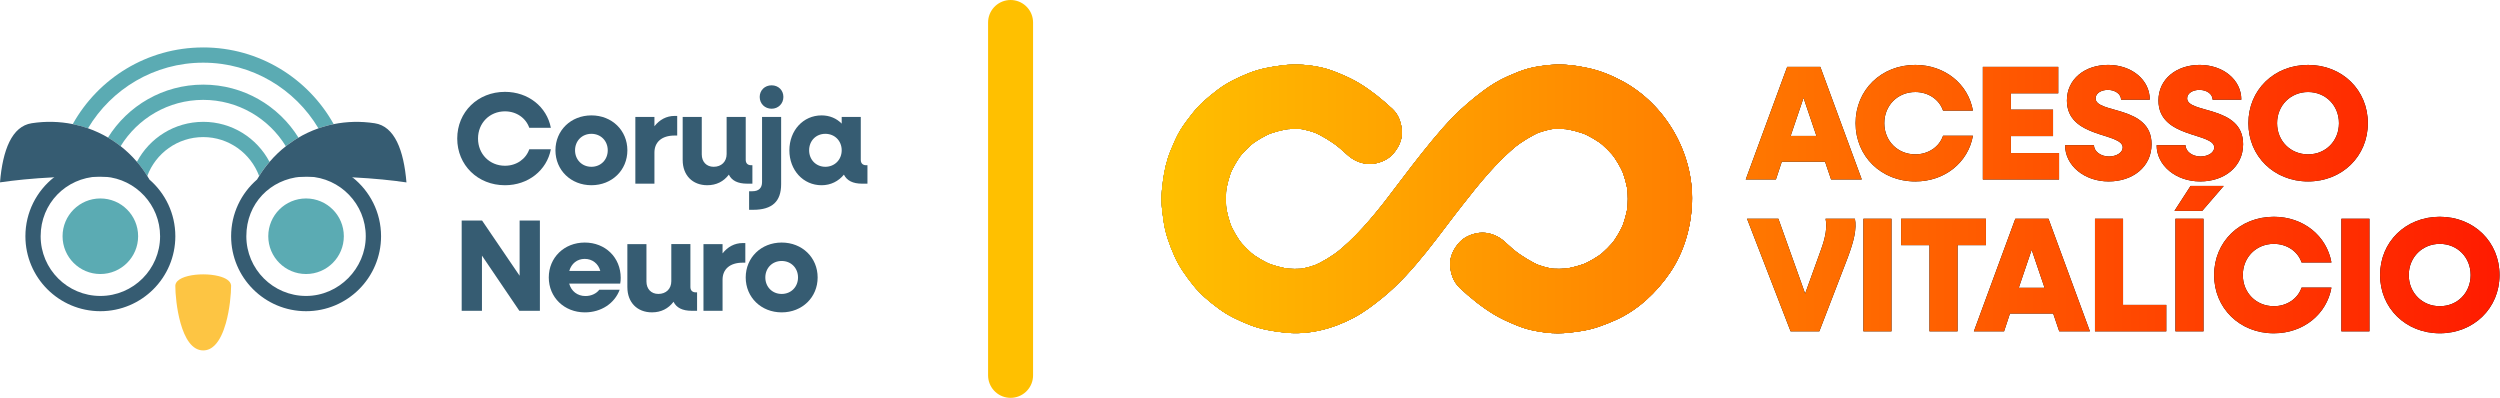 <svg xmlns="http://www.w3.org/2000/svg" width="1556" height="248" viewBox="0 0 1556 248" fill="none"><g clip-path="url(#clip0_314_604)"><path d="M628.98 14V233.62" stroke="url(#paint0_linear_314_604)" stroke-width="28" stroke-miterlimit="10" stroke-linecap="round"></path><path d="M908.42 179.08C915.03 185.29 922.22 191.11 929.97 195.78C934.38 198.45 939.02 200.46 943.77 202.43C947.18 203.83 950.65 204.97 954.26 205.7C959.27 206.74 964.45 207.44 969.56 207.44C974.3 207.44 979.01 206.81 983.69 206.1C991.47 205 998.59 202.32 1005.74 199.12C1019.5 192.91 1030.9 182.15 1039.35 169.79C1048.07 157.06 1052.55 141.49 1053.11 126.16C1054.21 95.46 1036.87 65.19 1009.88 50.56C1003.27 46.99 996.02 44.01 988.63 42.41C981.01 40.74 972.86 39.7 965.08 40.41C960.54 40.84 955.93 41.41 951.52 42.58C947.08 43.75 942.83 45.59 938.62 47.42C933.01 49.86 927.8 53.07 922.92 56.74C916.47 61.58 910.39 66.7 904.75 72.44C900.14 77.12 895.8 82.1 891.62 87.14C882.93 97.66 874.61 108.59 866.4 119.48C864.6 121.89 862.79 124.26 860.95 126.63C861.99 125.29 863.05 123.92 864.09 122.59C853.97 135.62 843.28 148.45 830.18 158.57C831.52 157.53 832.89 156.47 834.22 155.43C828.91 159.51 823.23 163.05 817.08 165.69C818.68 165.02 820.29 164.35 821.86 163.69C817.38 165.59 812.71 166.93 807.86 167.63C809.63 167.4 811.4 167.16 813.21 166.93C808.2 167.6 803.15 167.5 798.18 166.83C799.95 167.06 801.72 167.3 803.53 167.53C797.85 166.76 792.34 165.26 787.03 163.02C788.63 163.69 790.24 164.36 791.81 165.02C786.8 162.88 782.09 160.11 777.78 156.8C779.12 157.84 780.49 158.9 781.82 159.94C777.54 156.6 773.74 152.79 770.39 148.51C771.43 149.85 772.49 151.22 773.53 152.55C770.22 148.24 767.45 143.53 765.31 138.52C765.98 140.12 766.65 141.73 767.31 143.3C765.07 138.02 763.57 132.48 762.8 126.8C763.03 128.57 763.27 130.34 763.5 132.15C762.8 126.6 762.8 120.99 763.5 115.41C763.27 117.18 763.03 118.95 762.8 120.76C763.57 115.08 765.07 109.57 767.31 104.26C766.64 105.86 765.97 107.47 765.31 109.04C767.45 104.03 770.22 99.32 773.53 95.01C772.49 96.35 771.43 97.72 770.39 99.05C773.73 94.77 777.54 90.97 781.82 87.62C780.48 88.66 779.11 89.72 777.78 90.76C782.09 87.45 786.8 84.68 791.81 82.54C790.21 83.21 788.6 83.88 787.03 84.54C792.31 82.3 797.85 80.8 803.53 80.03C801.76 80.26 799.99 80.5 798.18 80.73C803.06 80.1 808 79.99 812.88 80.6C811.11 80.37 809.34 80.13 807.53 79.9C812.37 80.57 817.08 81.9 821.6 83.81C820 83.14 818.39 82.47 816.82 81.81C822.93 84.45 828.58 87.99 833.86 92.03C832.52 90.99 831.15 89.93 829.82 88.89C832.76 91.2 835.6 93.63 838.34 96.17C842.18 99.74 847.19 102.05 852.51 102.05C857.42 102.05 863.3 99.88 866.68 96.17C870.19 92.36 872.79 87.35 872.56 82C872.33 76.79 870.62 71.48 866.68 67.83C860.33 61.92 853.45 56.34 846.03 51.83C842.39 49.63 838.58 47.82 834.67 46.18C830.79 44.54 826.95 43.04 822.84 42.1C814.89 40.3 806.7 39.66 798.62 40.63C791.14 41.53 783.95 42.8 776.97 45.64C770.15 48.41 763.74 51.45 757.89 55.9C752.01 60.34 746.6 64.92 742.05 70.73C739.38 74.17 736.7 77.58 734.47 81.32C732.13 85.23 730.43 89.4 728.66 93.61C726.09 99.82 724.68 106.14 723.82 112.75C723.32 116.59 722.88 120.37 722.92 124.24C722.95 128.85 723.59 133.36 724.26 137.9C725.33 145.38 727.87 152.23 730.87 159.11C733.84 165.89 738.02 171.71 742.6 177.48C747.18 183.23 752.72 187.8 758.6 192.15C764.48 196.53 771.03 199.5 777.81 202.21C784.79 204.98 792.11 206.19 799.56 206.99C814.49 208.63 829.43 204.72 842.59 197.74C849.17 194.23 855.15 189.66 860.93 184.94C865.67 181.06 870.12 176.79 874.33 172.34C883.78 162.32 892.14 151.33 900.46 140.33C902.1 138.16 903.73 136.02 905.37 133.85C904.33 135.19 903.27 136.56 902.23 137.89C912.79 124.46 922.91 110.66 935.14 98.67C938.61 95.26 942.26 91.99 946.13 88.98C944.79 90.02 943.42 91.08 942.09 92.12C947.47 87.98 953.25 84.34 959.53 81.7C957.93 82.37 956.32 83.04 954.75 83.7C959.09 81.9 963.6 80.59 968.28 79.92C966.51 80.15 964.74 80.39 962.93 80.62C967.94 79.95 972.99 80.09 977.96 80.72C976.19 80.49 974.42 80.25 972.61 80.02C978.29 80.79 983.8 82.29 989.11 84.53C987.51 83.86 985.9 83.19 984.33 82.53C989.34 84.67 994.05 87.44 998.36 90.75C997.02 89.71 995.65 88.65 994.32 87.61C998.6 90.95 1002.4 94.76 1005.75 99.04C1004.71 97.7 1003.65 96.33 1002.61 95C1005.92 99.31 1008.69 104.02 1010.83 109.03C1010.16 107.43 1009.49 105.82 1008.83 104.25C1011.07 109.53 1012.57 115.07 1013.34 120.75C1013.11 118.98 1012.87 117.21 1012.64 115.4C1013.34 120.95 1013.34 126.56 1012.64 132.14C1012.87 130.37 1013.11 128.6 1013.34 126.79C1012.57 132.47 1011.07 137.98 1008.83 143.29C1009.5 141.69 1010.17 140.08 1010.83 138.51C1008.69 143.52 1005.92 148.23 1002.61 152.54C1003.65 151.2 1004.71 149.83 1005.75 148.5C1002.41 152.78 998.6 156.58 994.32 159.93C995.66 158.89 997.03 157.83 998.36 156.79C994.05 160.1 989.34 162.87 984.33 165.01C985.93 164.34 987.54 163.67 989.11 163.01C983.83 165.25 978.29 166.75 972.61 167.52C974.38 167.29 976.15 167.05 977.96 166.82C973.08 167.45 968.14 167.56 963.26 166.95C965.03 167.18 966.8 167.42 968.61 167.65C963.73 166.98 959.06 165.65 954.51 163.77C956.11 164.44 957.72 165.11 959.29 165.77C952.98 163.1 947.16 159.42 941.72 155.25C943.06 156.29 944.43 157.35 945.76 158.39C942.65 155.98 939.68 153.41 936.81 150.71C933 147.14 927.96 144.83 922.64 144.83C917.73 144.83 911.85 147 908.47 150.71C904.93 154.52 902.32 159.53 902.56 164.88C902.79 170.09 904.53 175.37 908.44 179.05L908.42 179.08Z" fill="black"></path><path d="M908.42 179.08C915.03 185.29 922.22 191.11 929.97 195.78C934.38 198.45 939.02 200.46 943.77 202.43C947.18 203.83 950.65 204.97 954.26 205.7C959.27 206.74 964.45 207.44 969.56 207.44C974.3 207.44 979.01 206.81 983.69 206.1C991.47 205 998.59 202.32 1005.74 199.12C1019.5 192.91 1030.9 182.15 1039.35 169.79C1048.07 157.06 1052.55 141.49 1053.11 126.16C1054.21 95.46 1036.87 65.19 1009.88 50.56C1003.27 46.99 996.02 44.01 988.63 42.41C981.01 40.74 972.86 39.7 965.08 40.41C960.54 40.84 955.93 41.41 951.52 42.58C947.08 43.75 942.83 45.59 938.62 47.42C933.01 49.86 927.8 53.07 922.92 56.74C916.47 61.58 910.39 66.7 904.75 72.44C900.14 77.12 895.8 82.1 891.62 87.14C882.93 97.66 874.61 108.59 866.4 119.48C864.6 121.89 862.79 124.26 860.95 126.63C861.99 125.29 863.05 123.92 864.09 122.59C853.97 135.62 843.28 148.45 830.18 158.57C831.52 157.53 832.89 156.47 834.22 155.43C828.91 159.51 823.23 163.05 817.08 165.69C818.68 165.02 820.29 164.35 821.86 163.69C817.38 165.59 812.71 166.93 807.86 167.63C809.63 167.4 811.4 167.16 813.21 166.93C808.2 167.6 803.15 167.5 798.18 166.83C799.95 167.06 801.72 167.3 803.53 167.53C797.85 166.76 792.34 165.26 787.03 163.02C788.63 163.69 790.24 164.36 791.81 165.02C786.8 162.88 782.09 160.11 777.78 156.8C779.12 157.84 780.49 158.9 781.82 159.94C777.54 156.6 773.74 152.79 770.39 148.51C771.43 149.85 772.49 151.22 773.53 152.55C770.22 148.24 767.45 143.53 765.31 138.52C765.98 140.12 766.65 141.73 767.31 143.3C765.07 138.02 763.57 132.48 762.8 126.8C763.03 128.57 763.27 130.34 763.5 132.15C762.8 126.6 762.8 120.99 763.5 115.41C763.27 117.18 763.03 118.95 762.8 120.76C763.57 115.08 765.07 109.57 767.31 104.26C766.64 105.86 765.97 107.47 765.31 109.04C767.45 104.03 770.22 99.32 773.53 95.01C772.49 96.35 771.43 97.72 770.39 99.05C773.73 94.77 777.54 90.97 781.82 87.62C780.48 88.66 779.11 89.72 777.78 90.76C782.09 87.45 786.8 84.68 791.81 82.54C790.21 83.21 788.6 83.88 787.03 84.54C792.31 82.3 797.85 80.8 803.53 80.03C801.76 80.26 799.99 80.5 798.18 80.73C803.06 80.1 808 79.99 812.88 80.6C811.11 80.37 809.34 80.13 807.53 79.9C812.37 80.57 817.08 81.9 821.6 83.81C820 83.14 818.39 82.47 816.82 81.81C822.93 84.45 828.58 87.99 833.86 92.03C832.52 90.99 831.15 89.93 829.82 88.89C832.76 91.2 835.6 93.63 838.34 96.17C842.18 99.74 847.19 102.05 852.51 102.05C857.42 102.05 863.3 99.88 866.68 96.17C870.19 92.36 872.79 87.35 872.56 82C872.33 76.79 870.62 71.48 866.68 67.83C860.33 61.92 853.45 56.34 846.03 51.83C842.39 49.63 838.58 47.82 834.67 46.18C830.79 44.54 826.95 43.04 822.84 42.1C814.89 40.3 806.7 39.66 798.62 40.63C791.14 41.53 783.95 42.8 776.97 45.64C770.15 48.41 763.74 51.45 757.89 55.9C752.01 60.34 746.6 64.92 742.05 70.73C739.38 74.17 736.7 77.58 734.47 81.32C732.13 85.23 730.43 89.4 728.66 93.61C726.09 99.82 724.68 106.14 723.82 112.75C723.32 116.59 722.88 120.37 722.92 124.24C722.95 128.85 723.59 133.36 724.26 137.9C725.33 145.38 727.87 152.23 730.87 159.11C733.84 165.89 738.02 171.71 742.6 177.48C747.18 183.23 752.72 187.8 758.6 192.15C764.48 196.53 771.03 199.5 777.81 202.21C784.79 204.98 792.11 206.19 799.56 206.99C814.49 208.63 829.43 204.72 842.59 197.74C849.17 194.23 855.15 189.66 860.93 184.94C865.67 181.06 870.12 176.79 874.33 172.34C883.78 162.32 892.14 151.33 900.46 140.33C902.1 138.16 903.73 136.02 905.37 133.85C904.33 135.19 903.27 136.56 902.23 137.89C912.79 124.46 922.91 110.66 935.14 98.67C938.61 95.26 942.26 91.99 946.13 88.98C944.79 90.02 943.42 91.08 942.09 92.12C947.47 87.98 953.25 84.34 959.53 81.7C957.93 82.37 956.32 83.04 954.75 83.7C959.09 81.9 963.6 80.59 968.28 79.92C966.51 80.15 964.74 80.39 962.93 80.62C967.94 79.95 972.99 80.09 977.96 80.72C976.19 80.49 974.42 80.25 972.61 80.02C978.29 80.79 983.8 82.29 989.11 84.53C987.51 83.86 985.9 83.19 984.33 82.53C989.34 84.67 994.05 87.44 998.36 90.75C997.02 89.71 995.65 88.65 994.32 87.61C998.6 90.95 1002.4 94.76 1005.75 99.04C1004.71 97.7 1003.65 96.33 1002.61 95C1005.92 99.31 1008.69 104.02 1010.83 109.03C1010.16 107.43 1009.49 105.82 1008.83 104.25C1011.07 109.53 1012.57 115.07 1013.34 120.75C1013.11 118.98 1012.87 117.21 1012.64 115.4C1013.34 120.95 1013.34 126.56 1012.64 132.14C1012.87 130.37 1013.11 128.6 1013.34 126.79C1012.57 132.47 1011.07 137.98 1008.83 143.29C1009.5 141.69 1010.17 140.08 1010.83 138.51C1008.69 143.52 1005.92 148.23 1002.61 152.54C1003.65 151.2 1004.71 149.83 1005.75 148.5C1002.41 152.78 998.6 156.58 994.32 159.93C995.66 158.89 997.03 157.83 998.36 156.79C994.05 160.1 989.34 162.87 984.33 165.01C985.93 164.34 987.54 163.67 989.11 163.01C983.83 165.25 978.29 166.75 972.61 167.52C974.38 167.29 976.15 167.05 977.96 166.82C973.08 167.45 968.14 167.56 963.26 166.95C965.03 167.18 966.8 167.42 968.61 167.65C963.73 166.98 959.06 165.65 954.51 163.77C956.11 164.44 957.72 165.11 959.29 165.77C952.98 163.1 947.16 159.42 941.72 155.25C943.06 156.29 944.43 157.35 945.76 158.39C942.65 155.98 939.68 153.41 936.81 150.71C933 147.14 927.96 144.83 922.64 144.83C917.73 144.83 911.85 147 908.47 150.71C904.93 154.52 902.32 159.53 902.56 164.88C902.79 170.09 904.53 175.37 908.44 179.05L908.42 179.08Z" fill="url(#paint1_linear_314_604)"></path><path d="M1112.35 41.62H1132.97L1158.77 111.71H1139.67L1135.91 100.64H1108.99L1105.33 111.71H1086.54L1112.34 41.62H1112.35ZM1130.54 84.59L1122.52 60.92L1114.5 84.59H1130.55H1130.54Z" fill="black"></path><path d="M1154.91 76.67C1154.91 56.05 1170.86 40.41 1192.09 40.41C1210.48 40.41 1225 52.29 1227.95 68.85H1209.36C1207.02 61.94 1200.22 57.27 1192.09 57.27C1181.12 57.27 1172.79 65.6 1172.79 76.67C1172.79 87.74 1181.12 96.07 1192.09 96.07C1200.22 96.07 1207.02 91.4 1209.36 84.49H1227.95C1225 101.05 1210.48 112.93 1192.09 112.93C1170.86 112.93 1154.91 97.29 1154.91 76.67Z" fill="black"></path><path d="M1234.13 41.62H1281.06V58.08H1251.6V68.24H1277.81V84.7H1251.6V95.26H1281.56V111.72H1234.12V41.62H1234.13Z" fill="black"></path><path d="M1285.32 90.38H1303.3C1303.3 94.24 1307.46 97.39 1312.64 97.39C1317.31 97.39 1321.17 94.95 1321.17 91.8C1321.17 82.35 1286.43 86.31 1286.43 62.55C1286.43 49.24 1297.6 40.4 1312.13 40.4C1326.66 40.4 1338.03 49.64 1338.03 62.04H1320.15C1320.15 58.59 1316.6 55.95 1311.92 55.95C1307.86 55.95 1304.3 57.98 1304.3 61.23C1304.3 70.88 1339.14 65.39 1339.14 89.77C1339.14 103.79 1327.46 112.93 1312.42 112.93C1297.38 112.93 1285.3 103.08 1285.3 90.38H1285.32Z" fill="black"></path><path d="M1342.3 90.38H1360.28C1360.28 94.24 1364.44 97.39 1369.62 97.39C1374.29 97.39 1378.15 94.95 1378.15 91.8C1378.15 82.35 1343.41 86.31 1343.41 62.55C1343.41 49.24 1354.58 40.4 1369.11 40.4C1383.64 40.4 1395.01 49.64 1395.01 62.04H1377.13C1377.13 58.59 1373.58 55.95 1368.9 55.95C1364.84 55.95 1361.28 57.98 1361.28 61.23C1361.28 70.88 1396.12 65.39 1396.12 89.77C1396.12 103.79 1384.44 112.93 1369.4 112.93C1354.36 112.93 1342.28 103.08 1342.28 90.38H1342.3Z" fill="black"></path><path d="M1399.39 76.67C1399.39 56.05 1415.34 40.41 1436.57 40.41C1457.8 40.41 1473.75 56.05 1473.75 76.67C1473.75 97.29 1457.7 112.93 1436.57 112.93C1415.44 112.93 1399.39 97.29 1399.39 76.67ZM1455.76 76.67C1455.76 65.6 1447.43 57.27 1436.56 57.27C1425.69 57.27 1417.26 65.6 1417.26 76.67C1417.26 87.74 1425.59 96.07 1436.56 96.07C1447.53 96.07 1455.76 87.74 1455.76 76.67Z" fill="black"></path><path d="M1087.36 136.141H1106.86L1123.52 182.761L1133.27 155.741C1136.22 147.721 1137.33 141.421 1136.22 136.131H1154.5C1155.72 142.331 1153.89 150.051 1150.03 160.311L1132.35 206.221H1114.47L1087.35 136.131H1087.36V136.141Z" fill="black"></path><path d="M1159.79 136.141H1177.26V206.231H1159.79V136.141Z" fill="black"></path><path d="M1200.92 152.591H1183.24V136.131H1236.06V152.591H1218.38V206.221H1200.91V152.591H1200.92Z" fill="black"></path><path d="M1254.35 136.141H1274.97L1300.77 206.231H1281.67L1277.91 195.161H1250.99L1247.33 206.231H1228.54L1254.34 136.141H1254.35ZM1272.53 179.111L1264.51 155.441L1256.49 179.111H1272.54H1272.53Z" fill="black"></path><path d="M1303.91 136.141H1321.38V189.771H1348.3V206.231H1303.91V136.141Z" fill="black"></path><path d="M1363.43 115.721H1384.05L1370.64 131.261H1353.37L1363.43 115.721ZM1353.99 136.141H1371.46V206.231H1353.99V136.141Z" fill="black"></path><path d="M1378.06 171.18C1378.06 150.56 1394.01 134.92 1415.24 134.92C1433.63 134.92 1448.15 146.8 1451.1 163.36H1432.51C1430.17 156.45 1423.37 151.78 1415.24 151.78C1404.27 151.78 1395.94 160.11 1395.94 171.18C1395.94 182.25 1404.27 190.58 1415.24 190.58C1423.37 190.58 1430.17 185.91 1432.51 179H1451.1C1448.15 195.56 1433.63 207.44 1415.24 207.44C1394.01 207.44 1378.06 191.8 1378.06 171.18Z" fill="black"></path><path d="M1457.28 136.141H1474.75V206.231H1457.28V136.141Z" fill="black"></path><path d="M1481.35 171.18C1481.35 150.56 1497.3 134.92 1518.53 134.92C1539.76 134.92 1555.71 150.56 1555.71 171.18C1555.71 191.8 1539.66 207.44 1518.53 207.44C1497.4 207.44 1481.35 191.8 1481.35 171.18ZM1537.73 171.18C1537.73 160.11 1529.4 151.78 1518.53 151.78C1507.66 151.78 1499.23 160.11 1499.23 171.18C1499.23 182.25 1507.56 190.58 1518.53 190.58C1529.5 190.58 1537.73 182.25 1537.73 171.18Z" fill="black"></path><path d="M908.42 179.08C915.03 185.29 922.22 191.11 929.97 195.78C934.38 198.45 939.02 200.46 943.77 202.43C947.18 203.83 950.65 204.97 954.26 205.7C959.27 206.74 964.45 207.44 969.56 207.44C974.3 207.44 979.01 206.81 983.69 206.1C991.47 205 998.59 202.32 1005.74 199.12C1019.5 192.91 1030.9 182.15 1039.35 169.79C1048.07 157.06 1052.55 141.49 1053.11 126.16C1054.21 95.46 1036.87 65.19 1009.88 50.56C1003.27 46.99 996.02 44.01 988.63 42.41C981.01 40.74 972.86 39.7 965.08 40.41C960.54 40.84 955.93 41.41 951.52 42.58C947.08 43.75 942.83 45.59 938.62 47.42C933.01 49.86 927.8 53.07 922.92 56.74C916.47 61.58 910.39 66.7 904.75 72.44C900.14 77.12 895.8 82.1 891.62 87.14C882.93 97.66 874.61 108.59 866.4 119.48C864.6 121.89 862.79 124.26 860.95 126.63C861.99 125.29 863.05 123.92 864.09 122.59C853.97 135.62 843.28 148.45 830.18 158.57C831.52 157.53 832.89 156.47 834.22 155.43C828.91 159.51 823.23 163.05 817.08 165.69C818.68 165.02 820.29 164.35 821.86 163.69C817.38 165.59 812.71 166.93 807.86 167.63C809.63 167.4 811.4 167.16 813.21 166.93C808.2 167.6 803.15 167.5 798.18 166.83C799.95 167.06 801.72 167.3 803.53 167.53C797.85 166.76 792.34 165.26 787.03 163.02C788.63 163.69 790.24 164.36 791.81 165.02C786.8 162.88 782.09 160.11 777.78 156.8C779.12 157.84 780.49 158.9 781.82 159.94C777.54 156.6 773.74 152.79 770.39 148.51C771.43 149.85 772.49 151.22 773.53 152.55C770.22 148.24 767.45 143.53 765.31 138.52C765.98 140.12 766.65 141.73 767.31 143.3C765.07 138.02 763.57 132.48 762.8 126.8C763.03 128.57 763.27 130.34 763.5 132.15C762.8 126.6 762.8 120.99 763.5 115.41C763.27 117.18 763.03 118.95 762.8 120.76C763.57 115.08 765.07 109.57 767.31 104.26C766.64 105.86 765.97 107.47 765.31 109.04C767.45 104.03 770.22 99.32 773.53 95.01C772.49 96.35 771.43 97.72 770.39 99.05C773.73 94.77 777.54 90.97 781.82 87.62C780.48 88.66 779.11 89.72 777.78 90.76C782.09 87.45 786.8 84.68 791.81 82.54C790.21 83.21 788.6 83.88 787.03 84.54C792.31 82.3 797.85 80.8 803.53 80.03C801.76 80.26 799.99 80.5 798.18 80.73C803.06 80.1 808 79.99 812.88 80.6C811.11 80.37 809.34 80.13 807.53 79.9C812.37 80.57 817.08 81.9 821.6 83.81C820 83.14 818.39 82.47 816.82 81.81C822.93 84.45 828.58 87.99 833.86 92.03C832.52 90.99 831.15 89.93 829.82 88.89C832.76 91.2 835.6 93.63 838.34 96.17C842.18 99.74 847.19 102.05 852.51 102.05C857.42 102.05 863.3 99.88 866.68 96.17C870.19 92.36 872.79 87.35 872.56 82C872.33 76.79 870.62 71.48 866.68 67.83C860.33 61.92 853.45 56.34 846.03 51.83C842.39 49.63 838.58 47.82 834.67 46.18C830.79 44.54 826.95 43.04 822.84 42.1C814.89 40.3 806.7 39.66 798.62 40.63C791.14 41.53 783.95 42.8 776.97 45.64C770.15 48.41 763.74 51.45 757.89 55.9C752.01 60.34 746.6 64.92 742.05 70.73C739.38 74.17 736.7 77.58 734.47 81.32C732.13 85.23 730.43 89.4 728.66 93.61C726.09 99.82 724.68 106.14 723.82 112.75C723.32 116.59 722.88 120.37 722.92 124.24C722.95 128.85 723.59 133.36 724.26 137.9C725.33 145.38 727.87 152.23 730.87 159.11C733.84 165.89 738.02 171.71 742.6 177.48C747.18 183.23 752.72 187.8 758.6 192.15C764.48 196.53 771.03 199.5 777.81 202.21C784.79 204.98 792.11 206.19 799.56 206.99C814.49 208.63 829.43 204.72 842.59 197.74C849.17 194.23 855.15 189.66 860.93 184.94C865.67 181.06 870.12 176.79 874.33 172.34C883.78 162.32 892.14 151.33 900.46 140.33C902.1 138.16 903.73 136.02 905.37 133.85C904.33 135.19 903.27 136.56 902.23 137.89C912.79 124.46 922.91 110.66 935.14 98.67C938.61 95.26 942.26 91.99 946.13 88.98C944.79 90.02 943.42 91.08 942.09 92.12C947.47 87.98 953.25 84.34 959.53 81.7C957.93 82.37 956.32 83.04 954.75 83.7C959.09 81.9 963.6 80.59 968.28 79.92C966.51 80.15 964.74 80.39 962.93 80.62C967.94 79.95 972.99 80.09 977.96 80.72C976.19 80.49 974.42 80.25 972.61 80.02C978.29 80.79 983.8 82.29 989.11 84.53C987.51 83.86 985.9 83.19 984.33 82.53C989.34 84.67 994.05 87.44 998.36 90.75C997.02 89.71 995.65 88.65 994.32 87.61C998.6 90.95 1002.4 94.76 1005.75 99.04C1004.71 97.7 1003.65 96.33 1002.61 95C1005.92 99.31 1008.69 104.02 1010.83 109.03C1010.16 107.43 1009.49 105.82 1008.83 104.25C1011.07 109.53 1012.57 115.07 1013.34 120.75C1013.11 118.98 1012.87 117.21 1012.64 115.4C1013.34 120.95 1013.34 126.56 1012.64 132.14C1012.87 130.37 1013.11 128.6 1013.34 126.79C1012.57 132.47 1011.07 137.98 1008.83 143.29C1009.5 141.69 1010.17 140.08 1010.83 138.51C1008.69 143.52 1005.92 148.23 1002.61 152.54C1003.65 151.2 1004.71 149.83 1005.75 148.5C1002.41 152.78 998.6 156.58 994.32 159.93C995.66 158.89 997.03 157.83 998.36 156.79C994.05 160.1 989.34 162.87 984.33 165.01C985.93 164.34 987.54 163.67 989.11 163.01C983.83 165.25 978.29 166.75 972.61 167.52C974.38 167.29 976.15 167.05 977.96 166.82C973.08 167.45 968.14 167.56 963.26 166.95C965.03 167.18 966.8 167.42 968.61 167.65C963.73 166.98 959.06 165.65 954.51 163.77C956.11 164.44 957.72 165.11 959.29 165.77C952.98 163.1 947.16 159.42 941.72 155.25C943.06 156.29 944.43 157.35 945.76 158.39C942.65 155.98 939.68 153.41 936.81 150.71C933 147.14 927.96 144.83 922.64 144.83C917.73 144.83 911.85 147 908.47 150.71C904.93 154.52 902.32 159.53 902.56 164.88C902.79 170.09 904.53 175.37 908.44 179.05L908.42 179.08Z" fill="url(#paint2_linear_314_604)"></path><path d="M908.42 179.08C915.03 185.29 922.22 191.11 929.97 195.78C934.38 198.45 939.02 200.46 943.77 202.43C947.18 203.83 950.65 204.97 954.26 205.7C959.27 206.74 964.45 207.44 969.56 207.44C974.3 207.44 979.01 206.81 983.69 206.1C991.47 205 998.59 202.32 1005.74 199.12C1019.5 192.91 1030.9 182.15 1039.35 169.79C1048.07 157.06 1052.55 141.49 1053.11 126.16C1054.21 95.46 1036.87 65.19 1009.88 50.56C1003.27 46.99 996.02 44.01 988.63 42.41C981.01 40.74 972.86 39.7 965.08 40.41C960.54 40.84 955.93 41.41 951.52 42.58C947.08 43.75 942.83 45.59 938.62 47.42C933.01 49.86 927.8 53.07 922.92 56.74C916.47 61.58 910.39 66.7 904.75 72.44C900.14 77.12 895.8 82.1 891.62 87.14C882.93 97.66 874.61 108.59 866.4 119.48C864.6 121.89 862.79 124.26 860.95 126.63C861.99 125.29 863.05 123.92 864.09 122.59C853.97 135.62 843.28 148.45 830.18 158.57C831.52 157.53 832.89 156.47 834.22 155.43C828.91 159.51 823.23 163.05 817.08 165.69C818.68 165.02 820.29 164.35 821.86 163.69C817.38 165.59 812.71 166.93 807.86 167.63C809.63 167.4 811.4 167.16 813.21 166.93C808.2 167.6 803.15 167.5 798.18 166.83C799.95 167.06 801.72 167.3 803.53 167.53C797.85 166.76 792.34 165.26 787.03 163.02C788.63 163.69 790.24 164.36 791.81 165.02C786.8 162.88 782.09 160.11 777.78 156.8C779.12 157.84 780.49 158.9 781.82 159.94C777.54 156.6 773.74 152.79 770.39 148.51C771.43 149.85 772.49 151.22 773.53 152.55C770.22 148.24 767.45 143.53 765.31 138.52C765.98 140.12 766.65 141.73 767.31 143.3C765.07 138.02 763.57 132.48 762.8 126.8C763.03 128.57 763.27 130.34 763.5 132.15C762.8 126.6 762.8 120.99 763.5 115.41C763.27 117.18 763.03 118.95 762.8 120.76C763.57 115.08 765.07 109.57 767.31 104.26C766.64 105.86 765.97 107.47 765.31 109.04C767.45 104.03 770.22 99.32 773.53 95.01C772.49 96.35 771.43 97.72 770.39 99.05C773.73 94.77 777.54 90.97 781.82 87.62C780.48 88.66 779.11 89.72 777.78 90.76C782.09 87.45 786.8 84.68 791.81 82.54C790.21 83.21 788.6 83.88 787.03 84.54C792.31 82.3 797.85 80.8 803.53 80.03C801.76 80.26 799.99 80.5 798.18 80.73C803.06 80.1 808 79.99 812.88 80.6C811.11 80.37 809.34 80.13 807.53 79.9C812.37 80.57 817.08 81.9 821.6 83.81C820 83.14 818.39 82.47 816.82 81.81C822.93 84.45 828.58 87.99 833.86 92.03C832.52 90.99 831.15 89.93 829.82 88.89C832.76 91.2 835.6 93.63 838.34 96.17C842.18 99.74 847.19 102.05 852.51 102.05C857.42 102.05 863.3 99.88 866.68 96.17C870.19 92.36 872.79 87.35 872.56 82C872.33 76.79 870.62 71.48 866.68 67.83C860.33 61.92 853.45 56.34 846.03 51.83C842.39 49.63 838.58 47.82 834.67 46.18C830.79 44.54 826.95 43.04 822.84 42.1C814.89 40.3 806.7 39.66 798.62 40.63C791.14 41.53 783.95 42.8 776.97 45.64C770.15 48.41 763.74 51.45 757.89 55.9C752.01 60.34 746.6 64.92 742.05 70.73C739.38 74.17 736.7 77.58 734.47 81.32C732.13 85.23 730.43 89.4 728.66 93.61C726.09 99.82 724.68 106.14 723.82 112.75C723.32 116.59 722.88 120.37 722.92 124.24C722.95 128.85 723.59 133.36 724.26 137.9C725.33 145.38 727.87 152.23 730.87 159.11C733.84 165.89 738.02 171.71 742.6 177.48C747.18 183.23 752.72 187.8 758.6 192.15C764.48 196.53 771.03 199.5 777.81 202.21C784.79 204.98 792.11 206.19 799.56 206.99C814.49 208.63 829.43 204.72 842.59 197.74C849.17 194.23 855.15 189.66 860.93 184.94C865.67 181.06 870.12 176.79 874.33 172.34C883.78 162.32 892.14 151.33 900.46 140.33C902.1 138.16 903.73 136.02 905.37 133.85C904.33 135.19 903.27 136.56 902.23 137.89C912.79 124.46 922.91 110.66 935.14 98.67C938.61 95.26 942.26 91.99 946.13 88.98C944.79 90.02 943.42 91.08 942.09 92.12C947.47 87.98 953.25 84.34 959.53 81.7C957.93 82.37 956.32 83.04 954.75 83.7C959.09 81.9 963.6 80.59 968.28 79.92C966.51 80.15 964.74 80.39 962.93 80.62C967.94 79.95 972.99 80.09 977.96 80.72C976.19 80.49 974.42 80.25 972.61 80.02C978.29 80.79 983.8 82.29 989.11 84.53C987.51 83.86 985.9 83.19 984.33 82.53C989.34 84.67 994.05 87.44 998.36 90.75C997.02 89.71 995.65 88.65 994.32 87.61C998.6 90.95 1002.4 94.76 1005.75 99.04C1004.71 97.7 1003.65 96.33 1002.61 95C1005.92 99.31 1008.69 104.02 1010.83 109.03C1010.16 107.43 1009.49 105.82 1008.83 104.25C1011.07 109.53 1012.57 115.07 1013.34 120.75C1013.11 118.98 1012.87 117.21 1012.64 115.4C1013.34 120.95 1013.34 126.56 1012.64 132.14C1012.87 130.37 1013.11 128.6 1013.34 126.79C1012.57 132.47 1011.07 137.98 1008.83 143.29C1009.5 141.69 1010.17 140.08 1010.83 138.51C1008.69 143.52 1005.92 148.23 1002.61 152.54C1003.65 151.2 1004.71 149.83 1005.75 148.5C1002.41 152.78 998.6 156.58 994.32 159.93C995.66 158.89 997.03 157.83 998.36 156.79C994.05 160.1 989.34 162.87 984.33 165.01C985.93 164.34 987.54 163.67 989.11 163.01C983.83 165.25 978.29 166.75 972.61 167.52C974.38 167.29 976.15 167.05 977.96 166.82C973.08 167.45 968.14 167.56 963.26 166.95C965.03 167.18 966.8 167.42 968.61 167.65C963.73 166.98 959.06 165.65 954.51 163.77C956.11 164.44 957.72 165.11 959.29 165.77C952.98 163.1 947.16 159.42 941.72 155.25C943.06 156.29 944.43 157.35 945.76 158.39C942.65 155.98 939.68 153.41 936.81 150.71C933 147.14 927.96 144.83 922.64 144.83C917.73 144.83 911.85 147 908.47 150.71C904.93 154.52 902.32 159.53 902.56 164.88C902.79 170.09 904.53 175.37 908.44 179.05L908.42 179.08Z" fill="url(#paint3_linear_314_604)"></path><path d="M908.42 179.08C915.03 185.29 922.22 191.11 929.97 195.78C934.38 198.45 939.02 200.46 943.77 202.43C947.18 203.83 950.65 204.97 954.26 205.7C959.27 206.74 964.45 207.44 969.56 207.44C974.3 207.44 979.01 206.81 983.69 206.1C991.47 205 998.59 202.32 1005.74 199.12C1019.5 192.91 1030.9 182.15 1039.35 169.79C1048.07 157.06 1052.55 141.49 1053.11 126.16C1054.21 95.46 1036.87 65.19 1009.88 50.56C1003.27 46.99 996.02 44.01 988.63 42.41C981.01 40.74 972.86 39.7 965.08 40.41C960.54 40.84 955.93 41.41 951.52 42.58C947.08 43.75 942.83 45.59 938.62 47.42C933.01 49.86 927.8 53.07 922.92 56.74C916.47 61.58 910.39 66.7 904.75 72.44C900.14 77.12 895.8 82.1 891.62 87.14C882.93 97.66 874.61 108.59 866.4 119.48C864.6 121.89 862.79 124.26 860.95 126.63C861.99 125.29 863.05 123.92 864.09 122.59C853.97 135.62 843.28 148.45 830.18 158.57C831.52 157.53 832.89 156.47 834.22 155.43C828.91 159.51 823.23 163.05 817.08 165.69C818.68 165.02 820.29 164.35 821.86 163.69C817.38 165.59 812.71 166.93 807.86 167.63C809.63 167.4 811.4 167.16 813.21 166.93C808.2 167.6 803.15 167.5 798.18 166.83C799.95 167.06 801.72 167.3 803.53 167.53C797.85 166.76 792.34 165.26 787.03 163.02C788.63 163.69 790.24 164.36 791.81 165.02C786.8 162.88 782.09 160.11 777.78 156.8C779.12 157.84 780.49 158.9 781.82 159.94C777.54 156.6 773.74 152.79 770.39 148.51C771.43 149.85 772.49 151.22 773.53 152.55C770.22 148.24 767.45 143.53 765.31 138.52C765.98 140.12 766.65 141.73 767.31 143.3C765.07 138.02 763.57 132.48 762.8 126.8C763.03 128.57 763.27 130.34 763.5 132.15C762.8 126.6 762.8 120.99 763.5 115.41C763.27 117.18 763.03 118.95 762.8 120.76C763.57 115.08 765.07 109.57 767.31 104.26C766.64 105.86 765.97 107.47 765.31 109.04C767.45 104.03 770.22 99.32 773.53 95.01C772.49 96.35 771.43 97.72 770.39 99.05C773.73 94.77 777.54 90.97 781.82 87.62C780.48 88.66 779.11 89.72 777.78 90.76C782.09 87.45 786.8 84.68 791.81 82.54C790.21 83.21 788.6 83.88 787.03 84.54C792.31 82.3 797.85 80.8 803.53 80.03C801.76 80.26 799.99 80.5 798.18 80.73C803.06 80.1 808 79.99 812.88 80.6C811.11 80.37 809.34 80.13 807.53 79.9C812.37 80.57 817.08 81.9 821.6 83.81C820 83.14 818.39 82.47 816.82 81.81C822.93 84.45 828.58 87.99 833.86 92.03C832.52 90.99 831.15 89.93 829.82 88.89C832.76 91.2 835.6 93.63 838.34 96.17C842.18 99.74 847.19 102.05 852.51 102.05C857.42 102.05 863.3 99.88 866.68 96.17C870.19 92.36 872.79 87.35 872.56 82C872.33 76.79 870.62 71.48 866.68 67.83C860.33 61.92 853.45 56.34 846.03 51.83C842.39 49.63 838.58 47.82 834.67 46.18C830.79 44.54 826.95 43.04 822.84 42.1C814.89 40.3 806.7 39.66 798.62 40.63C791.14 41.53 783.95 42.8 776.97 45.64C770.15 48.41 763.74 51.45 757.89 55.9C752.01 60.34 746.6 64.92 742.05 70.73C739.38 74.17 736.7 77.58 734.47 81.32C732.13 85.23 730.43 89.4 728.66 93.61C726.09 99.82 724.68 106.14 723.82 112.75C723.32 116.59 722.88 120.37 722.92 124.24C722.95 128.85 723.59 133.36 724.26 137.9C725.33 145.38 727.87 152.23 730.87 159.11C733.84 165.89 738.02 171.71 742.6 177.48C747.18 183.23 752.72 187.8 758.6 192.15C764.48 196.53 771.03 199.5 777.81 202.21C784.79 204.98 792.11 206.19 799.56 206.99C814.49 208.63 829.43 204.72 842.59 197.74C849.17 194.23 855.15 189.66 860.93 184.94C865.67 181.06 870.12 176.79 874.33 172.34C883.78 162.32 892.14 151.33 900.46 140.33C902.1 138.16 903.73 136.02 905.37 133.85C904.33 135.19 903.27 136.56 902.23 137.89C912.79 124.46 922.91 110.66 935.14 98.67C938.61 95.26 942.26 91.99 946.13 88.98C944.79 90.02 943.42 91.08 942.09 92.12C947.47 87.98 953.25 84.34 959.53 81.7C957.93 82.37 956.32 83.04 954.75 83.7C959.09 81.9 963.6 80.59 968.28 79.92C966.51 80.15 964.74 80.39 962.93 80.62C967.94 79.95 972.99 80.09 977.96 80.72C976.19 80.49 974.42 80.25 972.61 80.02C978.29 80.79 983.8 82.29 989.11 84.53C987.51 83.86 985.9 83.19 984.33 82.53C989.34 84.67 994.05 87.44 998.36 90.75C997.02 89.71 995.65 88.65 994.32 87.61C998.6 90.95 1002.4 94.76 1005.75 99.04C1004.71 97.7 1003.65 96.33 1002.61 95C1005.92 99.31 1008.69 104.02 1010.83 109.03C1010.16 107.43 1009.49 105.82 1008.83 104.25C1011.07 109.53 1012.57 115.07 1013.34 120.75C1013.11 118.98 1012.87 117.21 1012.64 115.4C1013.34 120.95 1013.34 126.56 1012.64 132.14C1012.87 130.37 1013.11 128.6 1013.34 126.79C1012.57 132.47 1011.07 137.98 1008.83 143.29C1009.5 141.69 1010.17 140.08 1010.83 138.51C1008.69 143.52 1005.92 148.23 1002.61 152.54C1003.65 151.2 1004.71 149.83 1005.75 148.5C1002.41 152.78 998.6 156.58 994.32 159.93C995.66 158.89 997.03 157.83 998.36 156.79C994.05 160.1 989.34 162.87 984.33 165.01C985.93 164.34 987.54 163.67 989.11 163.01C983.83 165.25 978.29 166.75 972.61 167.52C974.38 167.29 976.15 167.05 977.96 166.82C973.08 167.45 968.14 167.56 963.26 166.95C965.03 167.18 966.8 167.42 968.61 167.65C963.73 166.98 959.06 165.65 954.51 163.77C956.11 164.44 957.72 165.11 959.29 165.77C952.98 163.1 947.16 159.42 941.72 155.25C943.06 156.29 944.43 157.35 945.76 158.39C942.65 155.98 939.68 153.41 936.81 150.71C933 147.14 927.96 144.83 922.64 144.83C917.73 144.83 911.85 147 908.47 150.71C904.93 154.52 902.32 159.53 902.56 164.88C902.79 170.09 904.53 175.37 908.44 179.05L908.42 179.08Z" fill="url(#paint4_linear_314_604)"></path><path d="M1112.35 41.62H1132.97L1158.77 111.71H1139.67L1135.91 100.64H1108.99L1105.33 111.71H1086.54L1112.34 41.62H1112.35ZM1130.54 84.59L1122.52 60.92L1114.5 84.59H1130.55H1130.54Z" fill="url(#paint5_linear_314_604)"></path><path d="M1154.91 76.67C1154.91 56.05 1170.86 40.41 1192.09 40.41C1210.48 40.41 1225 52.29 1227.95 68.85H1209.36C1207.02 61.94 1200.22 57.27 1192.09 57.27C1181.12 57.27 1172.79 65.6 1172.79 76.67C1172.79 87.74 1181.12 96.07 1192.09 96.07C1200.22 96.07 1207.02 91.4 1209.36 84.49H1227.95C1225 101.05 1210.48 112.93 1192.09 112.93C1170.86 112.93 1154.91 97.29 1154.91 76.67Z" fill="url(#paint6_linear_314_604)"></path><path d="M1234.13 41.62H1281.06V58.08H1251.6V68.24H1277.81V84.7H1251.6V95.26H1281.56V111.72H1234.12V41.62H1234.13Z" fill="url(#paint7_linear_314_604)"></path><path d="M1285.32 90.38H1303.3C1303.3 94.24 1307.46 97.39 1312.64 97.39C1317.31 97.39 1321.17 94.95 1321.17 91.8C1321.17 82.35 1286.43 86.31 1286.43 62.55C1286.43 49.24 1297.6 40.4 1312.13 40.4C1326.66 40.4 1338.03 49.64 1338.03 62.04H1320.15C1320.15 58.59 1316.6 55.95 1311.92 55.95C1307.86 55.95 1304.3 57.98 1304.3 61.23C1304.3 70.88 1339.14 65.39 1339.14 89.77C1339.14 103.79 1327.46 112.93 1312.42 112.93C1297.38 112.93 1285.3 103.08 1285.3 90.38H1285.32Z" fill="url(#paint8_linear_314_604)"></path><path d="M1342.3 90.38H1360.28C1360.28 94.24 1364.44 97.39 1369.62 97.39C1374.29 97.39 1378.15 94.95 1378.15 91.8C1378.15 82.35 1343.41 86.31 1343.41 62.55C1343.41 49.24 1354.58 40.4 1369.11 40.4C1383.64 40.4 1395.01 49.64 1395.01 62.04H1377.13C1377.13 58.59 1373.58 55.95 1368.9 55.95C1364.84 55.95 1361.28 57.98 1361.28 61.23C1361.28 70.88 1396.12 65.39 1396.12 89.77C1396.12 103.79 1384.44 112.93 1369.4 112.93C1354.36 112.93 1342.28 103.08 1342.28 90.38H1342.3Z" fill="url(#paint9_linear_314_604)"></path><path d="M1399.39 76.67C1399.39 56.05 1415.34 40.41 1436.57 40.41C1457.8 40.41 1473.75 56.05 1473.75 76.67C1473.75 97.29 1457.7 112.93 1436.57 112.93C1415.44 112.93 1399.39 97.29 1399.39 76.67ZM1455.76 76.67C1455.76 65.6 1447.43 57.27 1436.56 57.27C1425.69 57.27 1417.26 65.6 1417.26 76.67C1417.26 87.74 1425.59 96.07 1436.56 96.07C1447.53 96.07 1455.76 87.74 1455.76 76.67Z" fill="url(#paint10_linear_314_604)"></path><path d="M1087.36 136.141H1106.86L1123.52 182.761L1133.27 155.741C1136.22 147.721 1137.33 141.421 1136.22 136.131H1154.5C1155.72 142.331 1153.89 150.051 1150.03 160.311L1132.35 206.221H1114.47L1087.35 136.131H1087.36V136.141Z" fill="url(#paint11_linear_314_604)"></path><path d="M1159.79 136.141H1177.26V206.231H1159.79V136.141Z" fill="url(#paint12_linear_314_604)"></path><path d="M1200.92 152.591H1183.24V136.131H1236.06V152.591H1218.38V206.221H1200.91V152.591H1200.92Z" fill="url(#paint13_linear_314_604)"></path><path d="M1254.35 136.141H1274.97L1300.77 206.231H1281.67L1277.91 195.161H1250.99L1247.33 206.231H1228.54L1254.34 136.141H1254.35ZM1272.53 179.111L1264.51 155.441L1256.49 179.111H1272.54H1272.53Z" fill="url(#paint14_linear_314_604)"></path><path d="M1303.91 136.141H1321.38V189.771H1348.3V206.231H1303.91V136.141Z" fill="url(#paint15_linear_314_604)"></path><path d="M1363.43 115.721H1384.05L1370.64 131.261H1353.37L1363.43 115.721ZM1353.99 136.141H1371.46V206.231H1353.99V136.141Z" fill="url(#paint16_linear_314_604)"></path><path d="M1378.06 171.18C1378.06 150.56 1394.01 134.92 1415.24 134.92C1433.63 134.92 1448.15 146.8 1451.1 163.36H1432.51C1430.17 156.45 1423.37 151.78 1415.24 151.78C1404.27 151.78 1395.94 160.11 1395.94 171.18C1395.94 182.25 1404.27 190.58 1415.24 190.58C1423.37 190.58 1430.17 185.91 1432.51 179H1451.1C1448.15 195.56 1433.63 207.44 1415.24 207.44C1394.01 207.44 1378.06 191.8 1378.06 171.18Z" fill="url(#paint17_linear_314_604)"></path><path d="M1457.28 136.141H1474.75V206.231H1457.28V136.141Z" fill="url(#paint18_linear_314_604)"></path><path d="M1481.35 171.18C1481.35 150.56 1497.3 134.92 1518.53 134.92C1539.76 134.92 1555.71 150.56 1555.71 171.18C1555.71 191.8 1539.66 207.44 1518.53 207.44C1497.4 207.44 1481.35 191.8 1481.35 171.18ZM1537.73 171.18C1537.73 160.11 1529.4 151.78 1518.53 151.78C1507.66 151.78 1499.23 160.11 1499.23 171.18C1499.23 182.25 1507.56 190.58 1518.53 190.58C1529.5 190.58 1537.73 182.25 1537.73 171.18Z" fill="url(#paint19_linear_314_604)"></path><path d="M85.97 147.03C85.97 160.02 75.44 170.55 62.46 170.55C49.48 170.55 38.94 160.02 38.94 147.03C38.94 134.04 49.47 123.52 62.46 123.52C75.45 123.52 85.97 134.04 85.97 147.03Z" fill="#5BABB3"></path><path d="M109.14 177.55C109.13 177.68 109.12 177.81 109.12 177.94C109.12 182.66 109.91 192.45 112.4 201.19C114.96 210.21 119.33 218.1 126.48 218.1C129.27 218.1 131.64 216.9 133.64 214.9C136.77 211.77 139 206.69 140.56 201.2C143.04 192.46 143.84 182.67 143.84 177.95C143.84 177.82 143.84 177.69 143.82 177.56C143.54 174.82 140.36 172.91 136.02 171.83C133.17 171.12 129.83 170.76 126.48 170.76C123.19 170.76 119.91 171.1 117.09 171.79C114.24 172.48 111.88 173.53 110.48 174.93C109.71 175.7 109.24 176.58 109.14 177.56V177.55Z" fill="#FDC543"></path><path d="M92.97 111.73C84.79 104.66 74.12 100.38 62.47 100.38C51.57 100.38 41.55 104.11 33.6 110.37C22.77 118.92 15.81 132.16 15.81 147.03C15.81 172.8 36.7 193.69 62.47 193.69C88.24 193.69 109.13 172.8 109.13 147.03C109.13 132.93 102.87 120.29 92.98 111.73H92.97ZM62.47 184.2C41.97 184.2 25.3 167.53 25.3 147.03C25.3 126.53 41.15 110.7 60.94 109.89C61.45 109.87 61.96 109.86 62.47 109.86C63.49 109.86 64.5 109.9 65.5 109.99C84.58 111.53 99.64 127.55 99.64 147.03C99.64 167.53 82.96 184.2 62.47 184.2Z" fill="#365C72"></path><path d="M126.47 29.529C91.55 29.529 61.14 48.789 45.27 77.26C48.51 77.919 51.68 78.79 54.76 79.859C69.32 55.419 96.02 39.01 126.47 39.01C156.92 39.01 183.63 55.41 198.19 79.859C199.94 79.249 201.72 78.71 203.53 78.219C203.94 78.109 204.35 78.01 204.76 77.9C205.72 77.669 206.69 77.45 207.67 77.249C191.8 48.779 161.38 29.52 126.46 29.52L126.47 29.529Z" fill="#5BABB3"></path><path d="M126.47 52.67C101.46 52.67 79.51 65.84 67.2 85.63C67.89 86.03 68.57 86.45 69.24 86.88C70.13 87.45 71.01 88.03 71.88 88.63C72.96 89.39 74.02 90.17 75.07 90.99C85.68 73.71 104.75 62.16 126.48 62.16C148.21 62.16 167.28 73.71 177.89 90.99C178.02 90.89 178.15 90.78 178.29 90.69C178.66 90.41 179.03 90.13 179.4 89.85C180.64 88.93 181.91 88.05 183.2 87.21C183.45 87.04 183.71 86.88 183.97 86.72C184.29 86.51 184.63 86.3 184.96 86.11C185.22 85.94 185.48 85.79 185.75 85.63C173.44 65.84 151.5 52.67 126.48 52.67H126.47Z" fill="#5BABB3"></path><path d="M126.47 75.839C108.57 75.839 93.03 85.929 85.22 100.739C86.41 102.129 87.55 103.569 88.64 105.059C88.89 105.409 89.15 105.759 89.39 106.109C89.65 106.479 89.91 106.859 90.16 107.239C90.42 107.619 90.67 107.999 90.92 108.389C91.17 108.769 91.42 109.159 91.66 109.549C96.9 95.419 110.53 85.319 126.47 85.319C142.41 85.319 156.03 95.409 161.28 109.549C161.88 108.589 162.5 107.639 163.14 106.709C163.58 106.059 164.04 105.419 164.51 104.789C164.79 104.409 165.07 104.039 165.36 103.669C165.52 103.459 165.68 103.259 165.84 103.049C166.46 102.259 167.09 101.489 167.74 100.729C159.93 85.919 144.39 75.829 126.48 75.829L126.47 75.839Z" fill="#5BABB3"></path><path d="M214 147.03C214 160.02 203.47 170.55 190.49 170.55C177.51 170.55 166.97 160.02 166.97 147.03C166.97 134.04 177.5 123.52 190.49 123.52C203.48 123.52 214 134.04 214 147.03Z" fill="#5BABB3"></path><path d="M219.36 110.359C211.42 104.099 201.39 100.369 190.5 100.369C178.83 100.369 168.17 104.649 159.99 111.729C150.1 120.289 143.85 132.919 143.85 147.029C143.85 172.799 164.74 193.689 190.51 193.689C216.28 193.689 237.17 172.799 237.17 147.029C237.17 132.159 230.21 118.929 219.38 110.369L219.36 110.359ZM190.49 184.199C169.99 184.199 153.32 167.529 153.32 147.029C153.32 126.529 168.37 111.529 187.46 109.989H187.48C188.47 109.899 189.47 109.859 190.48 109.859C190.99 109.859 191.51 109.859 192.01 109.889H192.06C211.81 110.719 227.65 127.059 227.65 147.029C227.65 166.999 210.97 184.199 190.48 184.199H190.49Z" fill="#365C72"></path><path d="M252.96 113.529C244.47 112.259 232.83 111.039 219.36 110.369C210.87 109.949 201.67 109.749 192.08 109.899H192.03C191.52 109.879 191.01 109.869 190.5 109.869C189.49 109.869 188.48 109.909 187.5 109.999H187.48C183.57 110.099 179.6 110.259 175.6 110.489C170.21 110.799 165.01 111.229 160 111.749C160.42 111.009 160.85 110.289 161.3 109.579C161.9 108.619 162.52 107.669 163.16 106.739C163.61 106.089 164.06 105.449 164.53 104.819C164.81 104.439 165.09 104.069 165.38 103.699C165.54 103.489 165.7 103.289 165.86 103.079C166.48 102.289 167.11 101.519 167.76 100.759C170.94 97.039 174.48 93.669 178.31 90.699C178.68 90.419 179.05 90.139 179.42 89.859C180.66 88.939 181.93 88.059 183.22 87.219C183.48 87.049 183.73 86.889 183.99 86.729C184.31 86.519 184.65 86.319 184.98 86.119C189.15 83.589 193.58 81.499 198.22 79.869C199.97 79.259 201.75 78.719 203.56 78.229C203.97 78.119 204.38 78.019 204.79 77.909C205.75 77.679 206.72 77.459 207.7 77.259C215.84 75.619 224.44 75.369 233.21 76.709C245.63 78.599 251.3 93.459 252.98 113.529H252.96Z" fill="#365C72"></path><path d="M92.97 111.729C87.96 111.209 82.76 110.779 77.37 110.469C73.38 110.239 69.41 110.079 65.5 109.979C64.5 109.889 63.49 109.849 62.47 109.849C61.96 109.849 61.44 109.849 60.94 109.879C51.33 109.729 42.1 109.939 33.6 110.349C20.14 111.019 8.49 112.239 0 113.509C1.67 93.439 7.35 78.579 19.76 76.689C28.53 75.35 37.13 75.609 45.27 77.24C48.51 77.9 51.68 78.769 54.76 79.84C59.11 81.37 63.27 83.299 67.2 85.609C67.89 86.01 68.57 86.43 69.24 86.859C70.13 87.43 71.01 88.01 71.88 88.609C72.96 89.37 74.02 90.15 75.07 90.969C78.75 93.859 82.16 97.129 85.23 100.719C86.42 102.109 87.56 103.549 88.65 105.039C88.9 105.389 89.16 105.739 89.4 106.089C89.66 106.459 89.92 106.839 90.17 107.219C90.43 107.599 90.68 107.979 90.93 108.369C91.18 108.749 91.43 109.139 91.67 109.529C92.12 110.239 92.55 110.959 92.97 111.699V111.729Z" fill="#365C72"></path><path d="M284.58 86.23C284.58 69.71 297.36 57.17 314.29 57.17C328.78 57.17 340.34 66.45 342.86 79.56H329.43C327.31 73.46 321.45 69.3 314.29 69.3C304.77 69.3 297.52 76.54 297.52 86.23C297.52 95.92 304.77 103.16 314.29 103.16C321.45 103.16 327.31 99.01 329.43 92.9H342.86C340.34 106.01 328.78 115.29 314.29 115.29C297.36 115.29 284.58 102.75 284.58 86.23Z" fill="#365C72"></path><path d="M345.71 93.549C345.71 81.179 355.31 71.819 368.1 71.819C380.89 71.819 390.48 81.179 390.48 93.549C390.48 105.919 380.88 115.279 368.1 115.279C355.32 115.279 345.71 105.919 345.71 93.549ZM378.26 93.549C378.26 87.689 373.95 83.289 368.09 83.289C362.23 83.289 357.91 87.689 357.91 93.549C357.91 99.409 362.22 103.809 368.09 103.809C373.96 103.809 378.26 99.409 378.26 93.549Z" fill="#365C72"></path><path d="M395.44 72.799H407.32V78.579C410.49 74.509 414.81 72.149 419.86 72.149H421.49V84.359H419.86C411.8 84.359 407.32 88.509 407.32 94.939V114.309H395.44V72.799Z" fill="#365C72"></path><path d="M424.9 99.66V72.8H436.78V96.08C436.78 100.72 439.71 103.81 444.19 103.81C448.99 103.81 452.25 100.64 452.25 95.91V72.79H464.14V99.49C464.14 101.61 465.36 102.83 467.48 102.83H468.29V114.31H464.95C459.25 114.31 455.43 112.44 453.64 108.69C450.38 113 445.83 115.28 440.21 115.28C431.01 115.28 424.91 109.09 424.91 99.65L424.9 99.66Z" fill="#365C72"></path><path d="M466.25 119.03H468.28C472.27 119.03 474.3 116.99 474.3 113.33V72.79H486.18V114.63C486.18 125.29 480.73 130.58 468.76 130.58H466.24V119.02L466.25 119.03ZM472.84 60.34C472.84 56.19 476.01 53.1 480.25 53.1C484.49 53.1 487.58 56.19 487.58 60.34C487.58 64.49 484.41 67.67 480.25 67.67C476.09 67.67 472.84 64.58 472.84 60.34Z" fill="#365C72"></path><path d="M491.31 93.549C491.31 81.179 499.94 71.819 511.33 71.819C516.38 71.819 520.69 73.689 523.87 76.949V72.799H535.75V99.499C535.75 101.619 536.97 102.839 539.09 102.839H539.9V114.319H536.56C530.86 114.319 527.12 112.449 525.25 108.699C521.91 112.769 517.11 115.289 511.33 115.289C499.93 115.289 491.31 105.929 491.31 93.559V93.549ZM523.87 93.549C523.87 87.689 519.56 83.289 513.69 83.289C507.82 83.289 503.6 87.689 503.6 93.549C503.6 99.409 507.91 103.809 513.69 103.809C519.47 103.809 523.87 99.409 523.87 93.549Z" fill="#365C72"></path><path d="M287.35 137.279H300.05L323.41 171.629V137.279H336.03V193.449H323.25L299.97 159.099V193.449H287.35V137.279Z" fill="#365C72"></path><path d="M341.56 172.69C341.56 160.32 351.16 150.96 363.95 150.96C376.74 150.96 386.33 160.24 386.33 172.94C386.33 174.08 386.25 175.46 386.01 176.52H354.26C355.56 181.24 359.39 184.25 364.35 184.25C368.18 184.25 371.27 182.62 372.98 180.34H385.68C382.59 188.72 374.28 194.42 364.03 194.42C351.17 194.42 341.56 185.06 341.56 172.69ZM354.33 168.62H373.62C372.4 164.06 368.65 161.13 363.93 161.13C359.21 161.13 355.63 164.06 354.32 168.62H354.33Z" fill="#365C72"></path><path d="M390.47 178.79V151.93H402.35V175.21C402.35 179.85 405.28 182.94 409.76 182.94C414.56 182.94 417.82 179.77 417.82 175.04V151.92H429.71V178.62C429.71 180.74 430.93 181.96 433.05 181.96H433.86V193.44H430.52C424.82 193.44 421 191.57 419.21 187.82C415.95 192.13 411.4 194.41 405.78 194.41C396.58 194.41 390.48 188.22 390.48 178.78L390.47 178.79Z" fill="#365C72"></path><path d="M437.84 151.929H449.72V157.709C452.89 153.639 457.21 151.279 462.26 151.279H463.89V163.489H462.26C454.2 163.489 449.72 167.639 449.72 174.069V193.439H437.84V151.929Z" fill="#365C72"></path><path d="M464.13 172.69C464.13 160.32 473.73 150.96 486.52 150.96C499.31 150.96 508.9 160.32 508.9 172.69C508.9 185.06 499.3 194.42 486.52 194.42C473.74 194.42 464.13 185.06 464.13 172.69ZM496.69 172.69C496.69 166.83 492.38 162.43 486.52 162.43C480.66 162.43 476.34 166.83 476.34 172.69C476.34 178.55 480.65 182.95 486.52 182.95C492.39 182.95 496.69 178.55 496.69 172.69Z" fill="#365C72"></path></g><defs><linearGradient id="paint0_linear_314_604" x1="nan" y1="nan" x2="nan" y2="nan" gradientUnits="userSpaceOnUse"><stop stop-color="#FFC000"></stop><stop offset="1" stop-color="#FF1B00"></stop></linearGradient><linearGradient id="paint1_linear_314_604" x1="725.85" y1="97.14" x2="1052.39" y2="150.71" gradientUnits="userSpaceOnUse"><stop stop-color="#28507D"></stop><stop offset="1" stop-color="#091820"></stop></linearGradient><linearGradient id="paint2_linear_314_604" x1="722.92" y1="123.81" x2="1555.73" y2="123.81" gradientUnits="userSpaceOnUse"><stop stop-color="#FFC000"></stop><stop offset="1" stop-color="#FF1B00"></stop></linearGradient><linearGradient id="paint3_linear_314_604" x1="722.92" y1="123.81" x2="1555.73" y2="123.81" gradientUnits="userSpaceOnUse"><stop stop-color="#FFC000"></stop><stop offset="1" stop-color="#FF1B00"></stop></linearGradient><linearGradient id="paint4_linear_314_604" x1="722.92" y1="123.81" x2="1555.73" y2="123.81" gradientUnits="userSpaceOnUse"><stop stop-color="#FFC000"></stop><stop offset="1" stop-color="#FF1B00"></stop></linearGradient><linearGradient id="paint5_linear_314_604" x1="722.9" y1="76.67" x2="1555.71" y2="76.67" gradientUnits="userSpaceOnUse"><stop stop-color="#FFC000"></stop><stop offset="1" stop-color="#FF1B00"></stop></linearGradient><linearGradient id="paint6_linear_314_604" x1="722.901" y1="76.67" x2="1555.71" y2="76.67" gradientUnits="userSpaceOnUse"><stop stop-color="#FFC000"></stop><stop offset="1" stop-color="#FF1B00"></stop></linearGradient><linearGradient id="paint7_linear_314_604" x1="722.899" y1="76.67" x2="1555.71" y2="76.67" gradientUnits="userSpaceOnUse"><stop stop-color="#FFC000"></stop><stop offset="1" stop-color="#FF1B00"></stop></linearGradient><linearGradient id="paint8_linear_314_604" x1="722.9" y1="76.67" x2="1555.71" y2="76.67" gradientUnits="userSpaceOnUse"><stop stop-color="#FFC000"></stop><stop offset="1" stop-color="#FF1B00"></stop></linearGradient><linearGradient id="paint9_linear_314_604" x1="722.901" y1="76.67" x2="1555.71" y2="76.67" gradientUnits="userSpaceOnUse"><stop stop-color="#FFC000"></stop><stop offset="1" stop-color="#FF1B00"></stop></linearGradient><linearGradient id="paint10_linear_314_604" x1="722.9" y1="76.67" x2="1555.71" y2="76.67" gradientUnits="userSpaceOnUse"><stop stop-color="#FFC000"></stop><stop offset="1" stop-color="#FF1B00"></stop></linearGradient><linearGradient id="paint11_linear_314_604" x1="722.9" y1="171.181" x2="1555.71" y2="171.181" gradientUnits="userSpaceOnUse"><stop stop-color="#FFC000"></stop><stop offset="1" stop-color="#FF1B00"></stop></linearGradient><linearGradient id="paint12_linear_314_604" x1="722.901" y1="171.191" x2="1555.71" y2="171.191" gradientUnits="userSpaceOnUse"><stop stop-color="#FFC000"></stop><stop offset="1" stop-color="#FF1B00"></stop></linearGradient><linearGradient id="paint13_linear_314_604" x1="722.9" y1="171.181" x2="1555.71" y2="171.181" gradientUnits="userSpaceOnUse"><stop stop-color="#FFC000"></stop><stop offset="1" stop-color="#FF1B00"></stop></linearGradient><linearGradient id="paint14_linear_314_604" x1="722.93" y1="171.191" x2="1555.74" y2="171.191" gradientUnits="userSpaceOnUse"><stop stop-color="#FFC000"></stop><stop offset="1" stop-color="#FF1B00"></stop></linearGradient><linearGradient id="paint15_linear_314_604" x1="722.9" y1="171.191" x2="1555.71" y2="171.191" gradientUnits="userSpaceOnUse"><stop stop-color="#FFC000"></stop><stop offset="1" stop-color="#FF1B00"></stop></linearGradient><linearGradient id="paint16_linear_314_604" x1="722.899" y1="160.981" x2="1555.71" y2="160.981" gradientUnits="userSpaceOnUse"><stop stop-color="#FFC000"></stop><stop offset="1" stop-color="#FF1B00"></stop></linearGradient><linearGradient id="paint17_linear_314_604" x1="722.901" y1="171.18" x2="1555.71" y2="171.18" gradientUnits="userSpaceOnUse"><stop stop-color="#FFC000"></stop><stop offset="1" stop-color="#FF1B00"></stop></linearGradient><linearGradient id="paint18_linear_314_604" x1="722.901" y1="171.191" x2="1555.71" y2="171.191" gradientUnits="userSpaceOnUse"><stop stop-color="#FFC000"></stop><stop offset="1" stop-color="#FF1B00"></stop></linearGradient><linearGradient id="paint19_linear_314_604" x1="722.9" y1="171.18" x2="1555.71" y2="171.18" gradientUnits="userSpaceOnUse"><stop stop-color="#FFC000"></stop><stop offset="1" stop-color="#FF1B00"></stop></linearGradient><clipPath id="clip0_314_604"><rect width="1555.71" height="247.62" fill="white"></rect></clipPath></defs></svg>